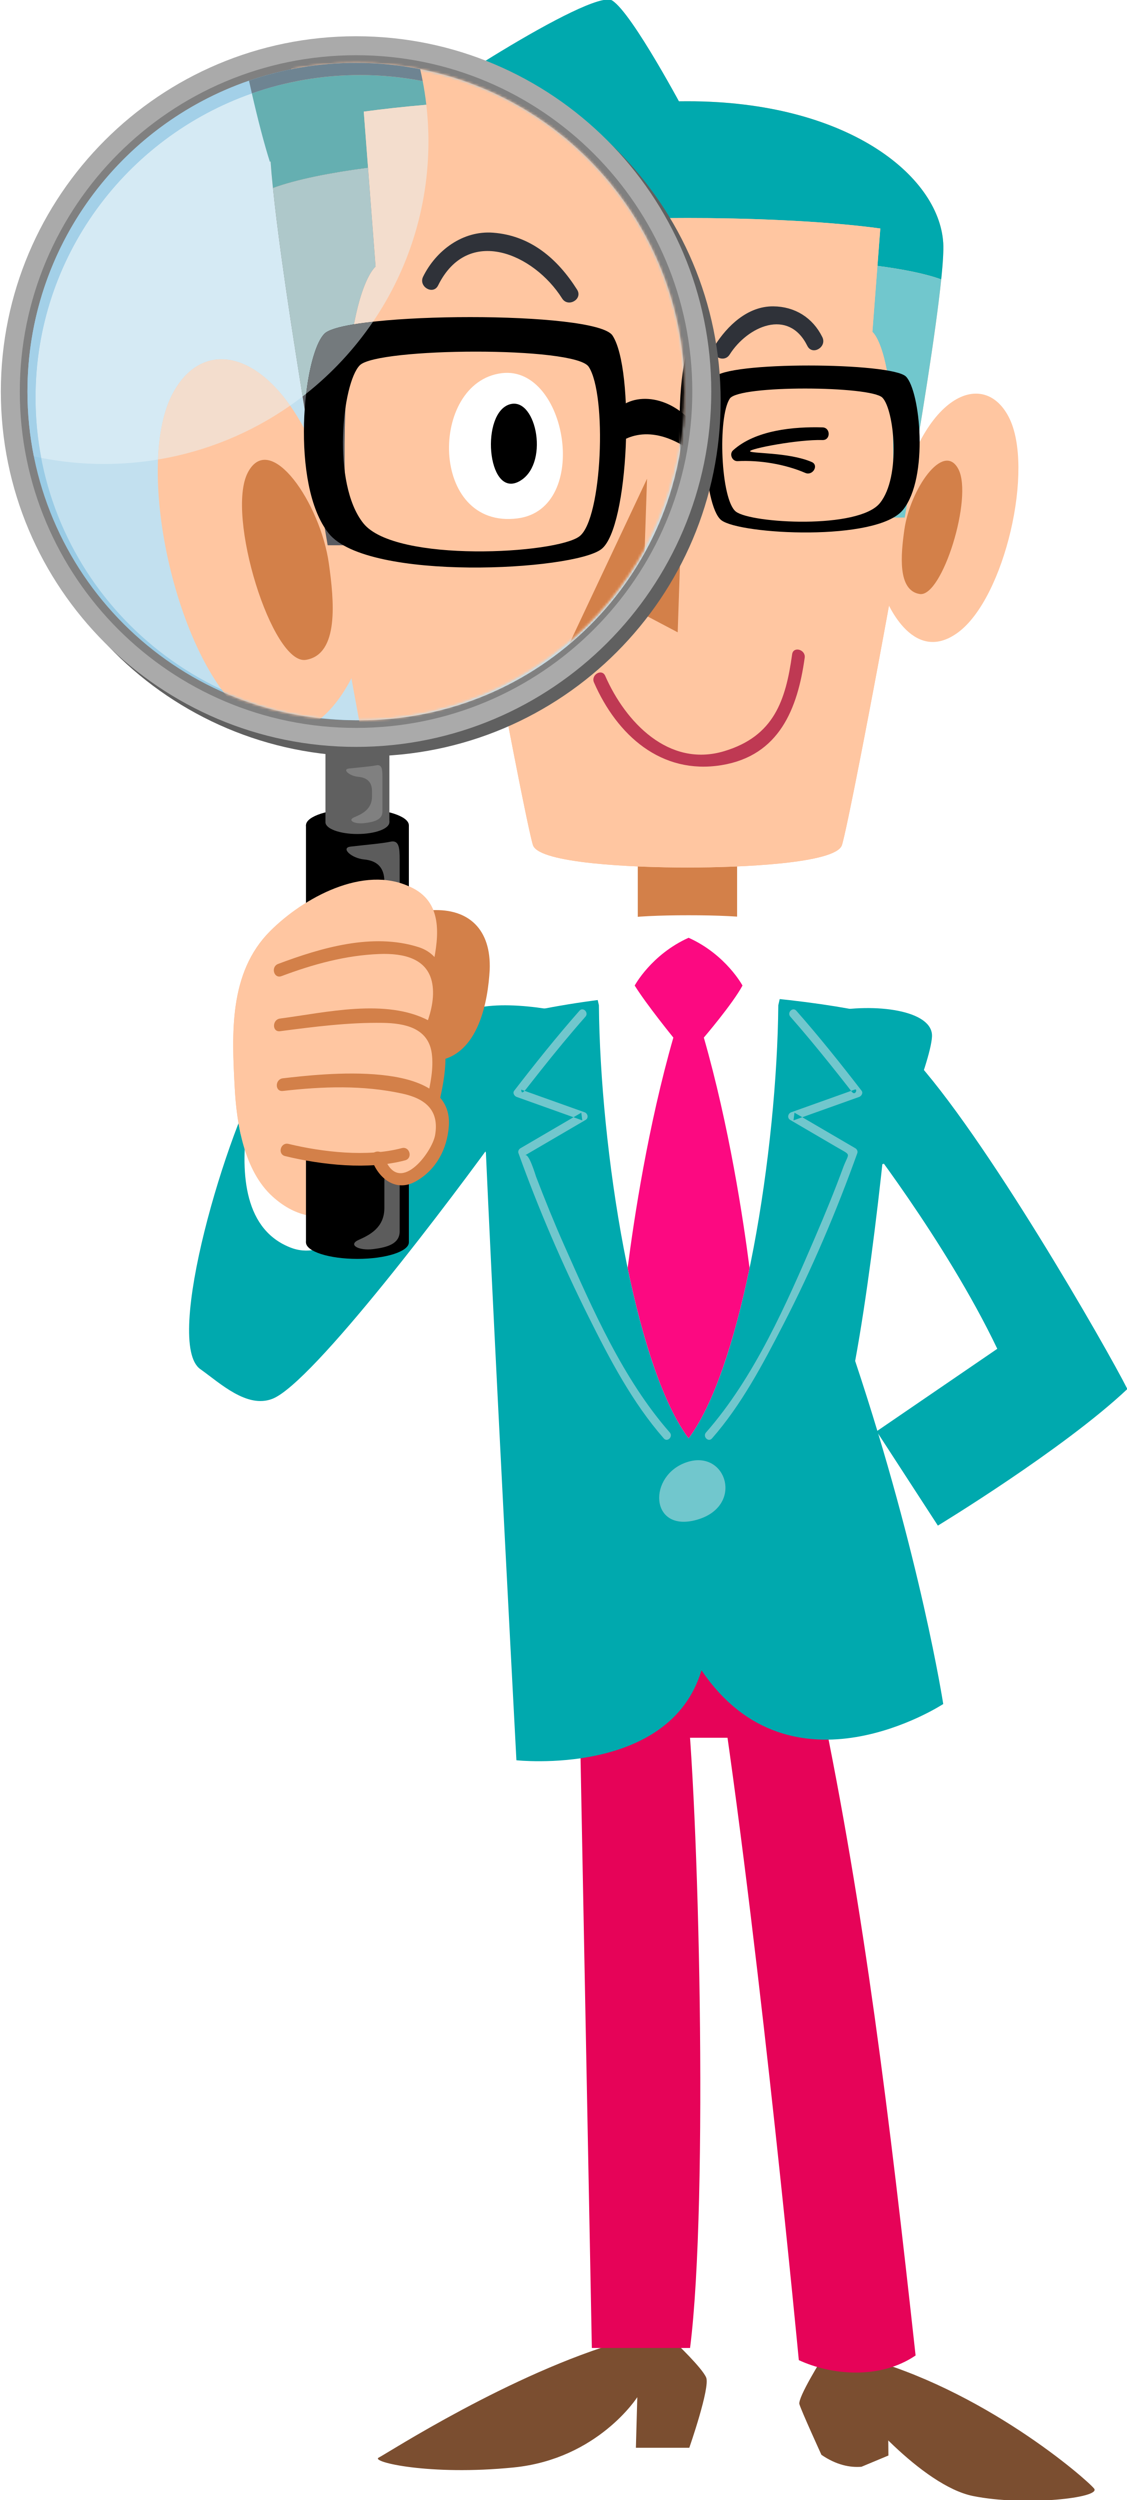 <svg xmlns="http://www.w3.org/2000/svg" xmlns:xlink="http://www.w3.org/1999/xlink" width="441" height="978" viewBox="0 0 441 978">
  <defs>
    <path id="preactly-spy-a" d="M257.91,129.174 C257.91,200.188 200.34,257.756 129.326,257.756 C58.31,257.756 0.742,200.186 0.742,129.174 C0.742,58.16 58.31,0.592 129.326,0.592 C200.34,0.592 257.91,58.16 257.91,129.174"/>
  </defs>
  <g fill="none" fill-rule="evenodd">
    <polygon fill="#FFF" points="-159 1004 609 1004 609 -19.96 -159 -19.96"/>
    <path fill="#00A9AE" d="M196.752,441.064 C177.316,468.199 122.316,541.166 106.551,547.215 C96.635,551.02 86.201,541.164 78.502,535.664 C63.65,525.766 88.951,441.064 103.801,416.865 L182.818,406.965 L194.916,426.768 L196.752,441.064"/>
    <path fill="#FFF" d="M96.65,439.414 C94.451,456.465 94.451,480.115 113.15,487.814 C127.451,493.865 140.102,479.018 146.15,467.467 L96.65,439.414"/>
    <path fill="#FFC6A1" d="M169.516,430.424 C171.277,423.078 173.475,409.602 168.529,403.242 C171.742,396.115 173.619,384.203 169.395,377.539 C171.902,365.666 173.152,352.75 160.635,347.012 C142.295,338.092 118.572,351.357 105.691,364.256 C89.473,380.496 90.709,404.498 91.857,425.705 C92.627,439.912 95.568,457.992 106.598,468.025 C125.912,485.598 145.863,470.135 162.834,458.662 L159.996,460.594 C170.779,456.898 177.83,438.803 169.516,430.424"/>
    <polyline fill="#FFF" points="357.123 555.99 330.467 573.977 349.99 603.998 374.389 585.078 357.123 555.99"/>
    <path fill="#00A9AE" d="M364.693,405.521 C364.143,415.971 348.285,454.287 345.535,455.387 C343.082,456.367 327.514,406.625 324.176,395.859 C342.461,392.141 365.236,395.191 364.693,405.521"/>
    <path fill="#00A9AE" d="M356.625,413.035 C385.016,443.422 433.189,527.543 441.143,543.369 C416.004,567.059 366.994,596.797 366.994,596.797 L343.037,559.904 L390.24,527.629 C369.99,485.219 335.725,441.637 335.725,441.637 L356.625,413.035"/>
    <path fill="#7B4E30" d="M321.975,922.156 C321.975,922.156 312.072,937.922 312.809,940.486 C313.543,943.057 321.426,960.287 321.426,960.287 C327.293,964.32 332.701,965.326 337.1,964.961 L347.643,960.561 L347.275,920.686 L321.975,922.156"/>
    <path fill="#7B4E30" d="M336.092 921.787C384.492 934.252 425.191 969.82 428.125 973.486 431.061 977.156 400.99 980.46 380.826 976.422 360.66 972.387 334.26 941.221 332.061 936.451 329.859 931.686 336.092 921.787 336.092 921.787M243.875 915.736C199.875 928.387 151.475 959.736 148.176 961.387 144.875 963.037 167.975 968.537 200.975 965.236 233.975 961.936 249.375 937.736 249.375 937.736L248.826 957.537 269.725 957.537C269.725 957.537 277.975 933.887 276.326 930.037 274.676 926.186 264.225 916.287 264.225 916.287L243.875 915.736"/>
    <path fill="#E60358" d="M282.559,665.121 C297.902,768.521 312.58,923.252 312.58,923.252 C325.254,929.121 344.268,930.955 358.275,921.422 C347.934,827.186 338.262,747.621 321.252,665.852 C318.006,650.25 282.559,665.121 282.559,665.121"/>
    <path fill="#E60358" d="M251.025,679.787 L305.475,679.787 L298.326,633.586 C298.326,633.586 248.826,632.486 248.826,634.137 C248.826,635.787 251.025,679.787 251.025,679.787"/>
    <path fill="#E60358" d="M231.592,918.486 L270.025,918.486 C277.326,861.287 273.391,702.156 268.258,660.355 L226.641,660.355 L231.592,918.486"/>
    <path fill="#00A9AE" d="M175.676,402.035 C172.219,411.914 192.725,459.236 195.475,460.336 C197.928,461.318 217.346,406.625 220.686,395.859 C202.4,392.141 179.525,391.035 175.676,402.035"/>
    <path fill="#575A61" d="M221.324,393.785 C221.324,393.785 221.088,394.555 220.686,395.859 C220.898,395.902 221.117,395.943 221.324,395.986 L221.324,393.785"/>
    <path fill="#00A9AE" d="M349.473,399.656 C348.016,396.014 302.867,388.764 268.625,388.66 C234.383,388.764 189.967,398.215 188.51,401.855 C187.043,405.521 202.074,688.586 202.074,688.586 C202.074,688.586 262.027,695.186 274.492,653.387 C309.693,705.455 369.092,666.586 369.092,666.586 C369.092,666.586 360.293,609.387 334.627,532.387 C343.428,484.721 350.941,403.32 349.473,399.656"/>
    <path fill="#71C7CD" d="M269.033,571.896 C253.318,576.857 254.084,599.77 272.668,594.52 C291.25,589.266 284.383,567.049 269.033,571.896"/>
    <path fill="#575A61" d="M267.893,388.656 C268.137,388.656 268.383,388.66 268.625,388.66 C268.871,388.66 269.115,388.656 269.359,388.656 L267.893,388.656"/>
    <polygon fill="#D38049" points="249.564 368.895 288.432 368.895 288.432 321.959 249.564 321.959"/>
    <path fill="#FFF" d="M309.199,364.637 C308.217,359.686 291.936,358.035 269.451,358.035 C246.965,358.035 230.684,359.686 229.701,364.637 C228.719,369.586 234.352,393.236 234.352,393.236 C234.842,449.336 248.01,534.037 269.451,562.637 C290.889,534.037 304.059,449.336 304.551,393.236 C304.551,393.236 310.18,369.586 309.199,364.637"/>
    <path fill="#FC0981" d="M290.541,385.535 C290.541,385.535 284.092,373.436 269.451,366.836 C254.809,373.436 248.359,385.535 248.359,385.535 C252.979,392.961 263.486,405.887 263.486,405.887 C253.576,440.438 248.057,476.879 245.598,496.031 C251.527,524.584 259.615,549.518 269.451,562.637 C279.283,549.518 287.373,524.588 293.301,496.035 C290.842,476.889 285.322,440.441 275.414,405.887 C275.414,405.887 286.707,392.686 290.541,385.535"/>
    <path fill="#71C7CD" d="M226.758 395.371C217.85 405.479 209.426 416.018 201.201 426.688 200.502 427.594 201.295 428.793 202.188 429.111 210.742 432.166 219.297 435.223 227.854 438.277 227.723 437.273 227.592 436.27 227.459 435.264 219.514 439.906 211.568 444.551 203.625 449.197 203.023 449.547 202.619 450.371 202.865 451.059 210.711 472.926 219.904 494.264 230.275 515.053 238.525 531.592 247.484 548.734 259.758 562.705 261.166 564.305 263.49 561.961 262.092 560.371 243.844 539.596 231.916 512.221 220.809 487.217 216.871 478.354 213.24 469.359 209.766 460.307 209.541 459.715 207.004 451.043 205.482 451.934 206.777 451.176 208.076 450.416 209.373 449.658 215.959 445.809 222.541 441.961 229.127 438.113 230.428 437.35 230.035 435.563 228.73 435.096 220.439 432.135 212.148 429.176 203.855 426.215 204.186 426.33 203.654 428.855 205.984 425.861 207.838 423.482 209.711 421.117 211.586 418.754 217.26 411.605 223.057 404.549 229.092 397.705 230.492 396.115 228.168 393.771 226.758 395.371M309.258 397.705C314.672 403.846 319.869 410.166 325 416.547 327.096 419.15 329.164 421.777 331.229 424.406 331.918 425.287 332.605 426.168 333.291 427.051 334.738 428.908 335.703 425.781 334.494 426.215 326.201 429.176 317.91 432.135 309.619 435.096 308.316 435.563 307.922 437.35 309.225 438.113 315.293 441.66 321.363 445.207 327.43 448.756 333.477 452.289 332.176 450.604 329.857 456.912 326.523 465.99 322.84 474.939 319.023 483.824 307.803 509.961 295.227 538.777 276.258 560.371 274.859 561.961 277.186 564.305 278.592 562.705 290.148 549.551 298.521 533.611 306.504 518.146 317.678 496.504 327.26 473.977 335.484 451.059 335.732 450.371 335.328 449.547 334.727 449.197 326.781 444.551 318.836 439.906 310.891 435.264 310.758 436.27 310.627 437.273 310.496 438.277 319.053 435.223 327.609 432.166 336.164 429.111 337.055 428.793 337.848 427.594 337.15 426.688 328.926 416.018 320.502 405.479 311.592 395.371 310.182 393.771 307.857 396.115 309.258 397.705"/>
    <path fill="#FFC6A1" d="M350.068,203.84 C358.68,155 384.512,143.371 394.734,163.141 C404.961,182.91 393.123,234.074 374.824,247.449 C356.523,260.822 346.301,233.494 346.301,233.494 L350.068,203.84"/>
    <path fill="#D38049" d="M353.865,207.295 C356.07,191.506 369.164,172.422 375.01,183.5 C380.855,194.576 368.646,233.803 359.869,232.371 C351.094,230.941 352.541,216.773 353.865,207.295"/>
    <path fill="#FFC6A1" d="M268.996,339.365 C290.25,339.365 326.596,337.752 329.395,330.756 C332.189,323.758 370.713,121.404 369.098,95.035 C367.484,68.666 331.424,39.604 268.996,39.604 C206.57,39.604 170.51,68.666 168.896,95.035 C167.281,121.404 205.807,323.758 208.602,330.756 C211.398,337.752 247.746,339.365 268.996,339.365"/>
    <path fill="#00A9AE" d="M369.098,95.035 L369.076,94.813 C367.273,68.5 331.25,39.604 268.996,39.604 C206.742,39.604 170.717,68.502 168.918,94.814 L168.896,95.035 C168.721,97.885 169.018,102.799 169.688,109.299 C175.781,107.068 184.475,105.34 194.508,104.016 L193.387,89.395 C216.561,86.232 247.203,85.281 269.002,85.281 C290.75,85.281 321.311,86.23 344.469,89.377 L343.348,103.998 C353.439,105.322 362.184,107.059 368.307,109.297 C368.975,102.799 369.271,97.885 369.098,95.035"/>
    <path fill="#00A9AE" d="M239.531,0.18 C231.602,-4.73 159.09,42.479 157.955,46.252 C156.822,50.029 163.621,85.908 168.908,102.527 L195.344,69.293 L268.236,44.367 C268.236,44.367 247.463,5.088 239.531,0.18"/>
    <path fill="#71C7CD" d="M341.367,129.836 C341.367,129.836 352.352,137.91 348.764,202.488 L354.018,202.488 C360.477,165.463 366.221,129.613 368.307,109.297 C362.184,107.059 353.439,105.322 343.348,103.998 L341.367,129.836"/>
    <path fill="#FFC6A1" d="M348.764,202.488 C352.352,137.91 341.367,129.836 341.367,129.836 L344.469,89.377 C321.311,86.23 290.75,85.281 269.002,85.281 C247.203,85.281 216.561,86.232 193.387,89.395 L196.488,129.836 C196.488,129.836 185.518,137.91 189.107,202.488 L183.975,202.488 C194.555,263.115 207.055,326.881 208.602,330.756 C211.398,337.752 247.746,339.365 268.996,339.365 C290.25,339.365 326.596,337.752 329.395,330.756 C330.941,326.881 343.439,263.115 354.018,202.488 L348.764,202.488"/>
    <polyline fill="#D38049" points="267.285 185.133 243.395 235.857 265.184 247.354 267.285 185.133"/>
    <path fill="#000" d="M231.67,165.676 C223.756,167.652 225.49,190.045 233.729,185.928 C241.969,181.807 238.531,163.957 231.67,165.676"/>
    <path fill="#2F3239" d="M321.777,131.861 C318.018,124.254 311.031,119.898 302.555,119.838 C292.564,119.768 284.621,127.393 279.65,135.26 C277.303,138.977 283.186,142.385 285.521,138.689 C292.496,127.652 308.541,120.393 315.908,135.291 C317.85,139.223 323.713,135.775 321.777,131.861"/>
    <path fill="#000" d="M285.574,155.926 C289.145,150.545 340.689,150.932 345.277,155.543 C349.867,160.158 352.678,186.393 344.338,196.771 C335.998,207.154 293.908,204.748 287.955,200.137 C282.002,195.521 280.775,163.16 285.574,155.926 Z M282.262,203.496 C289.5,209.105 343.232,212.025 353.369,199.41 C363.506,186.795 360.084,152.914 354.51,147.307 C348.936,141.699 283.707,141.229 279.365,147.773 C273.529,156.564 275.023,197.889 282.262,203.496 L282.262,203.496 Z"/>
    <path fill="#000" d="M257.58,169.268 C262.486,161.791 272.531,163.428 278.373,169.736 L278.842,177.914 C269.027,170.902 261.551,173.475 257.813,177.682 L257.58,169.268"/>
    <path fill="#BF3953" d="M232.422,266.967 C241.441,287.566 258.689,303.164 282.328,299.318 C305,295.629 312.133,277.113 314.881,257.293 C315.326,254.078 310.414,252.691 309.965,255.938 C307.463,273.982 302.891,287.98 283.408,293.838 C261.666,300.375 244.729,282.445 236.826,264.393 C235.51,261.387 231.117,263.984 232.422,266.967"/>
    <path fill="#000" d="M286.848 176.164C285.273 177.588 286.475 180.496 288.6 180.389 297.482 179.934 307.27 181.623 315.123 185 318.023 186.246 320.547 181.984 317.623 180.727 308.537 176.818 293.5 177.5 293.5 176.5 293.5 175.5 312.223 171.857 321.875 172.139 325.066 172.232 325.059 167.281 321.875 167.188 310.703 166.861 295.633 168.209 286.848 176.164zM159.99 322.852C159.99 326.424 150.977 329.32 139.859 329.32 128.74 329.32 119.729 326.424 119.729 322.852 119.729 319.277 128.74 316.381 139.859 316.381 150.977 316.381 159.99 319.277 159.99 322.852M159.99 485.988C159.99 489.561 150.977 492.457 139.859 492.457 128.74 492.457 119.729 489.561 119.729 485.988 119.729 482.416 128.74 479.518 139.859 479.518 150.977 479.518 159.99 482.416 159.99 485.988"/>
    <polygon fill="#000" points="119.729 485.988 159.99 485.988 159.99 322.852 119.729 322.852"/>
    <path fill="#5C5C5C" d="M137.223,331.172 C143.41,330.443 149.445,329.975 152.799,329.258 C156.152,328.537 156.393,331.65 156.393,336.205 C156.393,340.76 156.393,476.881 156.393,481.672 C156.393,486.467 151.84,487.904 146.092,488.627 C140.338,489.344 136.023,486.949 140.338,485.031 C144.654,483.111 150.402,480.234 150.402,472.566 C150.402,464.9 150.402,350.348 150.402,344.834 C150.402,339.32 147.529,336.688 142.494,336.205 C137.463,335.725 133.146,331.652 137.223,331.172"/>
    <path fill="#606060" d="M152.365,321.65 C152.365,324.191 146.766,326.254 139.859,326.254 C132.953,326.254 127.352,324.191 127.352,321.65 C127.352,319.105 132.953,317.049 139.859,317.049 C146.766,317.049 152.365,319.105 152.365,321.65"/>
    <polygon fill="#606060" points="127.352 321.65 152.365 321.65 152.365 291.947 127.352 291.947"/>
    <path fill="gray" d="M136.566,300.629 C140.791,300.16 144.908,299.855 147.195,299.393 C149.48,298.926 149.648,300.939 149.648,303.881 C149.648,306.822 149.648,314.406 149.648,317.502 C149.648,320.598 146.543,321.527 142.617,321.994 C138.691,322.457 135.75,320.908 138.691,319.672 C141.637,318.432 145.561,316.574 145.561,311.619 C145.561,306.664 145.561,313.014 145.561,309.451 C145.561,305.889 143.598,304.189 140.166,303.881 C136.732,303.57 133.789,300.939 136.566,300.629"/>
    <path fill="#AAA" d="M153.223,289.865 C153.223,292.691 147,294.977 139.326,294.977 C131.654,294.977 125.432,292.691 125.432,289.865 C125.432,287.039 131.654,284.748 139.326,284.748 C147,284.75 153.223,287.039 153.223,289.865"/>
    <path fill="#606060" d="M282,156.848 C282,233.615 219.768,295.846 143.002,295.846 C66.234,295.846 4.004,233.615 4.004,156.848 C4.004,80.082 66.234,17.849 143.002,17.849 C219.768,17.849 282,80.08 282,156.848"/>
    <path fill="#AAA" d="M278.326,153.174 C278.326,229.94 216.094,292.174 139.326,292.174 C62.563,292.174 0.328,229.94 0.328,153.174 C0.328,76.408 62.563,14.176 139.326,14.176 C216.094,14.176 278.326,76.408 278.326,153.174"/>
    <path fill="gray" d="M270.902,153.174 C270.902,225.84 211.992,284.748 139.326,284.748 C66.656,284.748 7.752,225.84 7.752,153.174 C7.752,80.51 66.656,21.6 139.326,21.6 C211.992,21.6 270.902,80.51 270.902,153.174"/>
    <path fill="#99CBE5" d="M267.91,153.174 C267.91,224.188 210.34,281.756 139.326,281.756 C68.31,281.756 10.742,224.186 10.742,153.174 C10.742,82.16 68.31,24.592 139.326,24.592 C210.34,24.592 267.91,82.16 267.91,153.174"/>
    <path fill="#C2E0EF" d="M267.91,155.555 C267.91,225.252 211.049,281.756 140.908,281.756 C70.77,281.756 13.91,225.252 13.91,155.555 C13.91,85.855 70.77,29.355 140.908,29.355 C211.049,29.355 267.91,85.855 267.91,155.555"/>
    <g transform="translate(10 24)">
      <mask id="preactly-spy-b" fill="#fff">
        <use xlink:href="#preactly-spy-a"/>
      </mask>
      <path fill="#FFC6A1" d="M124.395,191.33 C111.478,118.07 72.732,100.627 57.392,130.281 C42.057,159.937 59.812,236.68 87.26,256.746 C114.707,276.805 130.047,235.813 130.047,235.813 L124.395,191.33" mask="url(#preactly-spy-b)"/>
      <path fill="#D38049" d="M118.699,196.512 C115.391,172.83 95.752,144.203 86.986,160.818 C78.217,177.434 96.527,236.275 109.693,234.127 C122.857,231.982 120.682,210.73 118.699,196.512" mask="url(#preactly-spy-b)"/>
      <path fill="#FFC6A1" d="M245.756,394.619 C277.635,394.619 332.156,392.201 336.352,381.703 C340.545,371.207 398.33,67.68 395.906,28.123 C393.486,-11.43 339.399,-55.026 245.756,-55.026 C152.117,-55.026 98.027,-11.43 95.605,28.123 C93.182,67.68 150.971,371.207 155.164,381.703 C159.361,392.201 213.881,394.619 245.756,394.619" mask="url(#preactly-spy-b)"/>
      <path fill="#595B61" d="M136.996,80.324 L134.023,41.594 C118.975,43.578 105.932,46.174 96.791,49.518 C99.924,79.994 108.539,133.769 118.223,189.305 L125.922,189.305 C120.537,92.434 136.996,80.324 136.996,80.324" mask="url(#preactly-spy-b)"/>
      <polyline fill="#D38049" points="243.189 163.268 207.354 239.357 240.037 256.6 243.189 163.268" mask="url(#preactly-spy-b)"/>
      <path fill="#FFF" d="M186.365,121.975 C157.805,125.455 157.893,183.297 192.607,178.771 C221.311,175.023 211.953,118.855 186.365,121.975" mask="url(#preactly-spy-b)"/>
      <path fill="#000" d="M189.764,134.084 C177.891,137.049 180.5,170.639 192.855,164.463 C205.215,158.279 200.061,131.506 189.764,134.084" mask="url(#preactly-spy-b)"/>
      <path fill="#2F3239" d="M161.438,87.65 C173.1,64.059 198.854,75.178 209.955,92.748 C212.289,96.443 218.172,93.035 215.824,89.316 C208.184,77.227 197.633,68.131 182.934,67.027 C171.035,66.133 160.617,74.004 155.568,84.219 C153.633,88.135 159.496,91.58 161.438,87.65" mask="url(#preactly-spy-b)"/>
      <path fill="#000" d="M270.623 119.461C275.979 111.387 353.297 111.967 360.178 118.885 367.061 125.807 371.279 165.16 358.768 180.73 346.258 196.303 283.123 192.693 274.193 185.775 265.264 178.852 263.422 130.311 270.623 119.461zM265.652 190.814C276.512 199.23 357.109 203.611 372.314 184.688 387.521 165.764 382.389 114.941 374.023 106.531 365.664 98.119 267.822 97.414 261.309 107.23 252.557 120.416 254.797 182.406 265.652 190.814L265.652 190.814zM216.781 185.775C207.852 192.693 144.717 196.303 132.207 180.731 119.697 165.16 123.914 125.807 130.797 118.885 137.68 111.967 214.996 111.387 220.353 119.461 227.553 130.311 225.711 178.852 216.781 185.775M229.662 107.231C223.152 97.414 125.31 98.119 116.951 106.531 108.586 114.941 103.455 165.764 118.66 184.688 133.865 203.611 214.465 199.23 225.322 190.814 236.178 182.406 238.42 120.416 229.662 107.231" mask="url(#preactly-spy-b)"/>
      <path fill="#000" d="M228.631,139.471 C235.992,128.256 251.059,130.715 259.82,140.176 L260.521,152.439 C245.801,141.926 234.586,145.783 228.979,152.092 L228.631,139.471" mask="url(#preactly-spy-b)"/>
    </g>
    <path fill="#C0DFEF" d="M13.91,155.65 C13.91,155.618 13.91,155.587 13.91,155.555 C13.91,155.589 13.91,155.616 13.91,155.65"/>
    <path fill="#D5EAF4" d="M40.656,181.504 C32.273,181.504 24.084,180.674 16.156,179.131 C14.707,171.523 13.916,163.678 13.91,155.65 C13.91,155.616 13.91,155.589 13.91,155.555 C13.91,100.613 49.245,53.871 98.56,36.542 C100.878,46.648 103.344,56.198 105.623,63.361 L105.866,63.055 C107.148,81.639 111.988,115.568 118.397,155.103 C116.808,156.327 115.184,157.518 113.536,158.667 C104.931,146.464 95.293,140.539 86.649,140.539 C78.978,140.539 72.089,145.203 67.392,154.281 C63.999,160.843 62.226,169.712 61.819,179.759 C54.938,180.906 47.865,181.504 40.656,181.504"/>
    <path fill="#F3DDCD" d="M61.819 179.759C62.226 169.712 63.999 160.843 67.392 154.281 72.089 145.203 78.978 140.539 86.649 140.539 95.293 140.539 104.931 146.464 113.536 158.667 98.391 169.233 80.824 176.592 61.819 179.759M118.397 155.103C111.988 115.568 107.148 81.639 105.866 63.055L105.868 63.053C106.081 66.136 106.391 69.635 106.791 73.518 108.798 93.04 113.054 122.12 118.399 155.101L118.397 155.103"/>
    <path fill="#AEC8CA" d="M118.399,155.101 C113.054,122.12 108.798,93.04 106.791,73.518 C115.932,70.174 128.975,67.578 144.023,65.594 L146.996,104.324 C146.996,104.324 142.112,107.917 138.536,126.847 C132.592,127.831 128.409,129.064 126.951,130.531 C123.811,133.689 121.126,142.824 119.802,154.005 C119.336,154.374 118.871,154.738 118.399,155.101"/>
    <path fill="#65AFB1" d="M106.791,73.518 C106.391,69.635 106.081,66.136 105.868,63.053 L105.866,63.055 L105.623,63.361 C103.344,56.198 100.878,46.648 98.56,36.542 C111.806,31.887 126.058,29.355 140.908,29.355 C149.293,29.355 157.48,30.182 165.408,31.723 C165.99,34.772 166.465,37.859 166.826,40.979 C158.293,41.725 150.041,42.613 142.342,43.664 L144.023,65.594 C128.975,67.578 115.932,70.174 106.791,73.518"/>
    <path fill="#F3DDCD" d="M138.536,126.847 C142.112,107.917 146.996,104.324 146.996,104.324 L142.342,43.664 C150.041,42.613 158.293,41.725 166.826,40.979 C167.369,45.678 167.654,50.455 167.654,55.299 C167.654,81.428 159.665,105.701 145.98,125.84 C143.279,126.14 140.784,126.475 138.536,126.847"/>
    <path fill="#747A7D" d="M119.802,154.005 C121.126,142.824 123.811,133.689 126.951,130.531 C128.409,129.064 132.592,127.831 138.536,126.847 C140.784,126.475 143.279,126.14 145.98,125.84 C138.736,136.499 129.896,146.001 119.802,154.005"/>
    <path fill="#97ABB5" d="M10.742,153.276 C10.742,153.242 10.742,153.208 10.742,153.174 C10.742,153.209 10.742,153.241 10.742,153.276"/>
    <path fill="#A3D0E8" d="M16.121,179.124 C15.159,178.936 14.207,178.732 13.256,178.522 C11.62,170.358 10.749,161.92 10.742,153.276 C10.742,153.241 10.742,153.209 10.742,153.174 C10.742,96.823 46.988,48.94 97.441,31.568 C97.81,33.236 98.183,34.895 98.56,36.542 C49.245,53.871 13.91,100.613 13.91,155.555 C13.91,155.587 13.91,155.618 13.91,155.65 C13.917,163.672 14.675,171.519 16.121,179.124"/>
    <path fill="#B7DAEC" d="M16.156,179.131 C16.145,179.129 16.133,179.126 16.121,179.124 C14.675,171.519 13.917,163.672 13.91,155.65 C13.916,163.678 14.707,171.523 16.156,179.131"/>
    <path fill="#6E8492" d="M98.56,36.542 L98.56,36.542 C98.183,34.895 97.81,33.236 97.441,31.568 C110.57,27.047 124.663,24.592 139.326,24.592 C147.918,24.592 156.305,25.451 164.424,27.058 C164.777,28.603 165.111,30.158 165.408,31.723 C157.48,30.182 149.293,29.355 140.908,29.355 C126.058,29.355 111.806,31.887 98.56,36.542"/>
    <path fill="#D38049" d="M170.934,414.959 C187.498,412.705 190.951,391.141 191.619,379.467 C192.27,363.514 183.381,355.365 169.064,356.049 C160.176,356.049 155.775,366.541 156.051,384.967 C156.326,403.393 156.666,416.9 170.934,414.959"/>
    <path fill="#FFC6A1" d="M149.254,456.035 C149.941,457.35 150.568,458.746 151.613,459.582 C154.084,461.563 156.402,462.092 159.547,461.967 C165.93,461.715 170.783,455.521 172.152,449.727 C172.863,446.713 173.211,442.873 173.145,439.775 C173.107,438.049 172.838,436.316 172.227,434.697 C171.979,434.037 169.453,430.684 169.516,430.424 C171.277,423.078 173.475,409.602 168.529,403.242 C171.742,396.115 173.619,384.203 169.395,377.539 C171.902,365.666 173.152,352.75 160.635,347.012 C142.295,338.092 118.572,351.357 105.691,364.256 C89.473,380.496 90.709,404.498 91.857,425.705 C92.17,431.457 92.852,437.838 94.266,444.066 L112.234,449.863 C119.293,451.721 126.803,452.273 134.064,452.668 C136.197,452.787 138.334,452.865 140.469,452.902 C142.104,452.93 144.645,452.396 146.178,452.832 C147.688,453.26 148.508,454.602 149.254,456.035"/>
    <path fill="#D38049" d="M111.576 452.25C125.904 455.715 144.143 457.736 158.541 453.9 161.623 453.076 160.316 448.303 157.227 449.125 143.805 452.703 126.199 450.695 112.891 447.477 109.789 446.727 108.475 451.5 111.576 452.25M110.141 381.85C122.482 377.217 135.197 373.701 148.432 373.195 157.807 372.836 167.998 374.809 169.301 385.787 169.975 391.469 168.262 397.381 166.143 402.584 164.939 405.541 169.73 406.814 170.916 403.898 175.223 393.326 177.723 374.922 163.723 370.484 145.816 364.813 125.766 370.717 108.826 377.076 105.865 378.188 107.146 382.973 110.141 381.85"/>
    <path fill="#D38049" d="M109.576,403.393 C122.934,401.652 136.303,399.922 149.799,400.131 C158.24,400.264 167.609,402.049 168.957,412.092 C169.736,417.922 168.406,424.113 167.129,429.766 C166.426,432.873 171.197,434.193 171.902,431.08 C173.773,422.801 177.791,404.586 167.934,399.326 C151.133,390.361 127.338,396.129 109.576,398.441 C106.457,398.848 106.418,403.803 109.576,403.393"/>
    <path fill="#D38049" d="M110.676,426.768 C126.289,424.99 141.969,424.428 157.416,427.799 C166.508,429.781 171.93,434.33 170.262,444.023 C169.084,450.855 155.736,468.559 150.209,452.174 C149.195,449.166 144.414,450.455 145.436,453.488 C147.898,460.789 154.777,466.551 162.654,462.156 C170.701,457.666 175.029,449.432 175.639,440.387 C177.441,413.764 125.143,420.17 110.676,421.816 C107.541,422.174 107.508,427.127 110.676,426.768"/>
  </g>
</svg>
